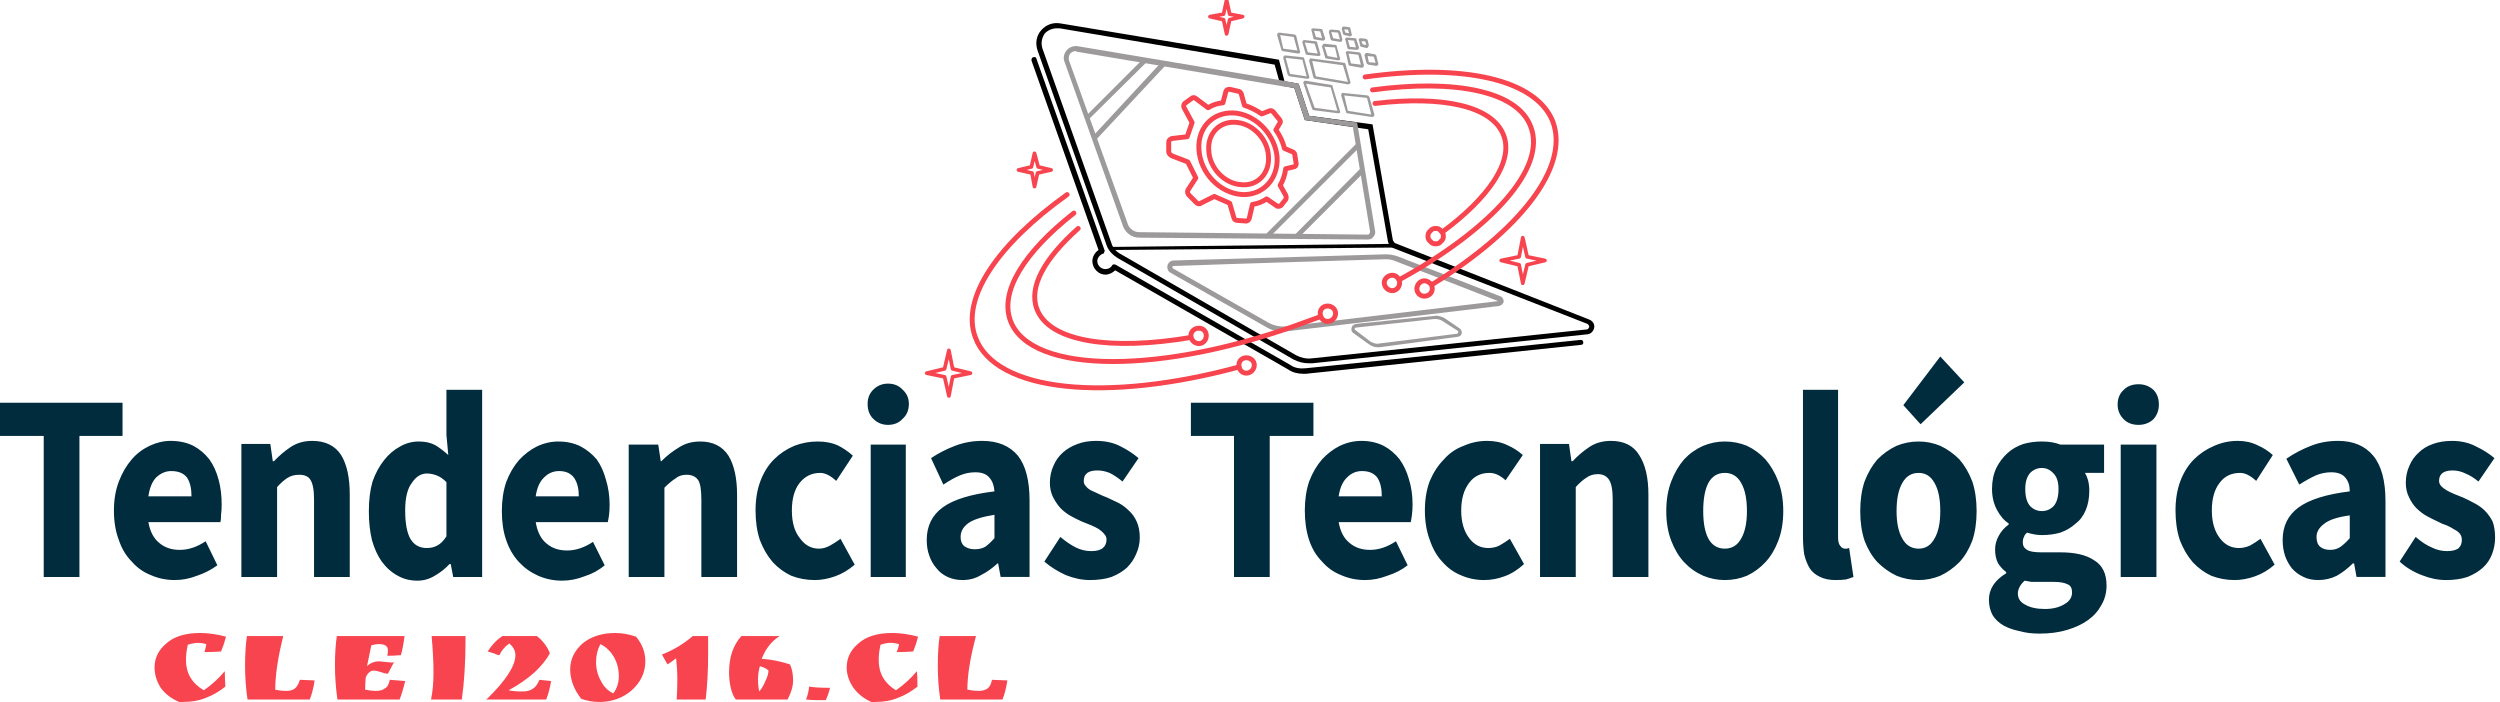 <svg version="1.2" xmlns="http://www.w3.org/2000/svg" viewBox="0 0 406 114" width="406" height="114">
	<title>svgexport-13 (3)</title>
	<style>
		.s0 { fill: #000000 } 
		.s1 { fill: #9d9a9b } 
		.s2 { fill: none;stroke: #f7444e;stroke-linecap: round;stroke-linejoin: round;stroke-width: .8 } 
		.s3 { fill: none;stroke: #f7444e;stroke-linecap: round;stroke-linejoin: round;stroke-width: .6 } 
		.s4 { fill: #002c3e } 
		.s5 { fill: #f7444e } 
	</style>
	<g>
		<g id="Calque_1">
			<g>
				<g>
					<g>
						<g>
							<g>
								<path class="s0" d="m211.6 60.7c-0.8 0-1.7-0.2-2.4-0.7l-28.1-16.1c-0.4 0.4-1 0.7-1.6 0.7-1.1 0-2.1-1-2.1-2.2 0-0.7 0.4-1.4 1-1.8l-10.9-30.8c0-0.2 0.1-0.5 0.3-0.5 0.2-0.1 0.5 0 0.5 0.2l11.1 31.2q0 0.2-0.1 0.3 0 0.2-0.2 0.2c-0.5 0.2-0.9 0.7-0.9 1.2 0 0.7 0.6 1.3 1.3 1.3 0.5 0 0.9-0.2 1.1-0.6 0.1-0.2 0.4-0.2 0.6-0.1l28.4 16.3c0.7 0.5 1.6 0.6 2.5 0.5l44.6-4.6c0.2 0 0.4 0.1 0.4 0.3 0.1 0.3-0.1 0.5-0.3 0.5l-44.7 4.7q-0.2 0-0.5 0z"/>
							</g>
						</g>
						<g>
							<g>
								<path class="s0" d="m212.6 59c-0.9 0-1.7-0.2-2.5-0.6l-28.6-16.5c-0.8-0.5-1.5-1.2-1.8-2.1l-11.2-31.6c-0.4-1.2-0.2-2.4 0.6-3.3 0.8-0.9 1.9-1.3 3.1-1.1l35.5 5.9 0.9 3.5 2.3 0.4 1.7 5.2 10.3 1.4 3.3 18.8c0.1 0.2 0.2 0.4 0.4 0.5l31.5 12.4c0.5 0.2 0.9 0.7 0.8 1.3-0.1 0.6-0.6 1.1-1.2 1.1l-44.6 4.7q-0.3 0-0.5 0zm-41-54.4c-0.7 0-1.4 0.3-1.9 0.8-0.5 0.7-0.7 1.6-0.4 2.5l11.2 31.6c0.2 0.7 0.7 1.3 1.4 1.7l28.6 16.5c0.8 0.4 1.6 0.6 2.5 0.5l44.7-4.7c0.2 0 0.3-0.2 0.4-0.4 0-0.1-0.1-0.4-0.3-0.5l-31.5-12.3c-0.5-0.2-0.8-0.6-0.9-1.1l-3.2-18.2-10.3-1.5-1.7-5.2-2.2-0.4-0.1-0.2-0.9-3.2-34.9-5.9q-0.3 0-0.5 0z"/>
							</g>
							<g>
								<path class="s0" d="m180.4 40.1l46.1-0.5v0.6l-46.1 0.4z"/>
							</g>
						</g>
						<g>
							<g>
								<path class="s1" d="m208.4 53.9c-1 0-2-0.3-2.8-0.8l-15.5-8.8c-0.4-0.2-0.6-0.7-0.5-1.2 0.1-0.4 0.5-0.8 1-0.8 8-0.2 34.1-1 34.4-1q1 0 1.9 0.3l16.7 6.5c0.4 0.1 0.6 0.5 0.6 0.9-0.1 0.4-0.4 0.6-0.8 0.7l-34.4 4.1q-0.3 0.1-0.6 0.1zm16.7-11.8q0 0-0.1 0c-0.3 0-26.4 0.8-34.4 1.1-0.1 0-0.2 0.1-0.2 0.1 0 0.1 0 0.2 0.1 0.3l15.5 8.8c0.9 0.5 1.9 0.7 2.9 0.6l34.4-4.1-16.7-6.5q-0.7-0.3-1.5-0.3z"/>
							</g>
							<g>
								<path class="s1" d="m223.7 56.4c-0.5 0-1-0.2-1.4-0.5l-2.5-1.8c-0.3-0.2-0.4-0.5-0.3-0.9 0.1-0.3 0.3-0.5 0.7-0.6l12.8-1.3c0.5-0.1 1 0.1 1.5 0.3l2.5 1.7c0.3 0.2 0.4 0.5 0.4 0.8-0.1 0.4-0.4 0.6-0.7 0.6l-12.7 1.7q-0.2 0-0.3 0zm-3.6-2.8l2.5 1.9c0.4 0.2 0.9 0.4 1.3 0.3l12.7-1.6c0.2 0 0.2-0.2 0.2-0.2 0 0 0.1-0.2-0.1-0.3l-2.5-1.6c-0.3-0.2-0.8-0.3-1.2-0.3l-12.8 1.4c-0.1 0-0.2 0.1-0.2 0.2 0 0 0 0.2 0.1 0.2z"/>
							</g>
						</g>
						<g>
							<g>
								<path class="s1" d="m222.1 38.9q0 0 0 0l-37.1-0.3c-1.2 0-2.2-0.8-2.6-1.8l-9.5-26.7c-0.3-0.7-0.1-1.4 0.3-1.9 0.4-0.5 1.1-0.8 1.8-0.7l33.4 5.6 2.5 0.5 1.7 5.2 7.8 1.1 2.9 17.5c0.1 0.4 0 0.8-0.3 1.1-0.2 0.3-0.5 0.4-0.9 0.4zm-47.4-30.6c-0.4 0-0.7 0.2-0.9 0.4-0.2 0.3-0.3 0.7-0.2 1.1l9.6 26.7c0.3 0.7 1 1.2 1.8 1.2l37.1 0.4q0 0 0 0c0.2 0 0.3-0.1 0.3-0.2q0.1-0.1 0.1-0.3l-2.8-17-7.8-1.1-1.7-5.2-2-0.3-33.3-5.6q-0.1-0.1-0.2-0.1z"/>
							</g>
							<g>
								<g>
									<g>
										<path class="s1" d="m176.3 18.9l9.4-9.4 0.5 0.6-9.4 9.3z"/>
									</g>
									<g>
										<path class="s1" d="m177.4 22.2l11.3-12.2 0.6 0.6-11.3 12.1z"/>
									</g>
								</g>
								<g>
									<path class="s1" d="m205.5 38.1l15-15 0.5 0.6-14.9 14.9z"/>
								</g>
								<g>
									<path class="s1" d="m210.3 38.1l10.7-10.8 0.6 0.6-10.7 10.7z"/>
								</g>
							</g>
						</g>
						<g>
							<g>
								<path class="s1" d="m217.3 18.4q0 0 0 0l-3.9-0.5q-0.2 0-0.3-0.2l-1.4-4.1q-0.1-0.2 0-0.3 0.1-0.2 0.3-0.2l4.2 0.7q0.2 0 0.2 0.2l1.2 4q0.1 0.2 0 0.3-0.1 0.1-0.3 0.1zm-3.8-0.9l3.7 0.5-1.1-3.8-4-0.6z"/>
							</g>
							<g>
								<path class="s1" d="m212.3 12.8q0 0 0 0l-2.9-0.4q-0.2-0.1-0.3-0.3l-0.7-2.7q0-0.2 0.1-0.3 0.1-0.1 0.2-0.1l2.9 0.3c0.1 0 0.2 0.1 0.2 0.2l0.8 2.9q0.1 0.2 0 0.3-0.1 0.1-0.3 0.1zm-2.8-0.8l2.7 0.4-0.7-2.7-2.7-0.3zm0 0z"/>
							</g>
							<g>
								<path class="s1" d="m210.8 8.7q0 0 0 0l-2.5-0.4c-0.1 0-0.2-0.1-0.2-0.2l-0.7-2.4q0-0.1 0.1-0.3 0.1-0.1 0.3-0.1l2.4 0.3c0.1 0 0.2 0.1 0.3 0.2l0.6 2.5q0.1 0.1 0 0.3-0.1 0.1-0.3 0.1zm-2.4-0.8l2.3 0.3-0.6-2.2-2.2-0.3zm-0.6-2.2z"/>
							</g>
							<g>
								<path class="s1" d="m214.1 9.1q0 0 0 0l-1.9-0.2q-0.2-0.1-0.2-0.3l-0.5-1.7q0-0.2 0.1-0.3 0.1-0.1 0.2-0.1l1.8 0.2c0.2 0 0.3 0.1 0.3 0.2l0.5 1.8q0.1 0.2 0 0.3-0.1 0.1-0.3 0.1zm-1.7-0.6l1.6 0.2-0.5-1.6-1.6-0.2z"/>
							</g>
							<g>
								<path class="s1" d="m217.3 9.8q0 0 0 0l-1.9-0.3q-0.2 0-0.2-0.2l-0.5-1.7q0-0.2 0.1-0.3 0.1-0.2 0.3-0.2l1.8 0.2c0.1 0 0.2 0.1 0.2 0.3l0.5 1.8q0.1 0.2 0 0.3-0.1 0.1-0.3 0.1zm-1.7-0.7l1.6 0.3-0.4-1.7-1.7-0.1zm-0.4-1.7z"/>
							</g>
							<g>
								<path class="s1" d="m221.2 11q-0.1 0-0.1 0l-1.8-0.3c-0.1 0-0.3-0.1-0.3-0.2l-0.4-1.8q-0.1-0.1 0-0.3 0.1-0.1 0.3-0.1l1.8 0.2c0.1 0 0.2 0.1 0.3 0.2l0.5 1.9q0 0.1-0.1 0.3-0.1 0.1-0.2 0.1zm-1.8-0.7l1.6 0.2-0.4-1.6-1.6-0.2zm-0.5-1.7z"/>
							</g>
							<g>
								<path class="s1" d="m214.8 6.6q0 0 0 0l-1.3-0.2q-0.2 0-0.2-0.2l-0.3-1.2q-0.1-0.2 0-0.3 0.1-0.1 0.3-0.1l1.2 0.1c0.2 0 0.3 0.1 0.3 0.3l0.4 1.2q0 0.2-0.1 0.3-0.1 0.1-0.3 0.1zm-1.1-0.6l1 0.2-0.3-1.1-1-0.1zm-0.1 0z"/>
							</g>
							<g>
								<path class="s1" d="m217.7 6.8q0 0-0.1 0l-1.2-0.2q-0.2 0-0.3-0.2l-0.3-1.2q0-0.1 0.1-0.3 0.1-0.1 0.3-0.1l1.2 0.1c0.1 0 0.2 0.1 0.3 0.3l0.3 1.2q0 0.2-0.1 0.3-0.1 0.1-0.2 0.1zm-0.1-0.3zm-1.1-0.3l1.1 0.2-0.3-1.1-1.1-0.1z"/>
							</g>
							<g>
								<path class="s1" d="m220.3 8.1q0 0 0 0l-1.3-0.1q-0.2-0.1-0.2-0.3l-0.3-1.2q-0.1-0.1 0-0.3 0.1-0.1 0.3-0.1l1.2 0.1c0.2 0 0.3 0.1 0.3 0.3l0.4 1.2q0 0.2-0.1 0.3-0.1 0.1-0.3 0.1zm-1.1-0.5l1 0.1-0.3-1.1-1-0.1zm0.7-0.9q0 0 0 0z"/>
							</g>
							<g>
								<path class="s1" d="m223.5 10.7q0 0 0 0l-1.3-0.2q-0.2-0.1-0.3-0.3l-0.3-1.2q0-0.1 0.1-0.3 0.1-0.1 0.3-0.1l1.2 0.2c0.1 0 0.2 0.1 0.3 0.2l0.3 1.2q0.1 0.2 0 0.3-0.1 0.2-0.3 0.2zm-1.2-0.6l1.1 0.1-0.3-1-1-0.1zm-0.1 0zm-0.2-1.2z"/>
							</g>
							<g>
								<path class="s1" d="m219.2 5.9q0 0 0 0l-0.8-0.2q-0.2 0-0.3-0.2l-0.2-0.8q0-0.1 0.1-0.3 0.1-0.1 0.2-0.1l0.8 0.1c0.2 0 0.3 0.1 0.3 0.2l0.2 0.9q0.1 0.1 0 0.3-0.1 0.1-0.3 0.1zm-0.7-0.6l0.6 0.1-0.2-0.6h-0.6z"/>
							</g>
							<g>
								<path class="s1" d="m222 7.8q0 0-0.1 0l-0.8-0.2q-0.2 0-0.2-0.2l-0.2-0.8q-0.1-0.1 0-0.3 0.1-0.1 0.3-0.1l0.8 0.1c0.1 0 0.2 0.1 0.3 0.2l0.2 0.8q0 0.2-0.1 0.3-0.1 0.2-0.2 0.2zm-0.7-0.6l0.6 0.1-0.2-0.6h-0.6z"/>
							</g>
							<g>
								<path class="s1" d="m222.8 19q0 0.1 0 0l-4-0.6c-0.1 0-0.2-0.1-0.2-0.2l-0.8-2.7q0-0.2 0.1-0.3 0.1-0.2 0.3-0.1l3.9 0.4c0.1 0 0.2 0.1 0.3 0.3l0.8 2.8q0 0.2-0.1 0.3-0.1 0.1-0.3 0.1zm-3.9-1l3.8 0.6-0.7-2.7-3.7-0.4zm-0.1 0z"/>
							</g>
							<g>
								<path class="s1" d="m219 13.7q0 0-0.1 0l-5.3-0.9c-0.1 0-0.2-0.1-0.3-0.2l-0.7-2.7q0-0.2 0.1-0.3 0.1-0.2 0.3-0.1l5.3 0.7c0.1 0 0.2 0.1 0.2 0.2l0.8 2.9q0.1 0.2-0.1 0.3-0.1 0.1-0.2 0.1zm-5.3-1.3l5.2 0.9-0.8-2.7-5-0.7zm4.4-1.9z"/>
							</g>
						</g>
					</g>
					<g>
						<path class="s2" d="m207.4 25.5c0.2 3.5-2.2 6.2-5.6 6.1-3.7-0.2-6.9-3.5-7.1-7.4-0.2-3.8 2.7-6.3 6.2-5.8 3.4 0.5 6.2 3.7 6.5 7.1z"/>
						<path class="s2" d="m206 25.4c0.2 2.7-1.7 4.8-4.3 4.6-2.8-0.1-5.3-2.7-5.4-5.6-0.2-2.9 2-4.9 4.7-4.5 2.6 0.3 4.9 2.8 5 5.5z"/>
						<path class="s2" d="m210 24.7l-1.4-0.6q-0.4-1.6-1.4-3l0.7-1.2c0.1-0.1 0-0.4-0.2-0.6l-0.9-1.1c-0.2-0.2-0.4-0.3-0.6-0.2l-1.3 0.5q-1.3-0.9-2.8-1.4l-0.5-1.8c-0.1-0.3-0.3-0.5-0.6-0.5l-1.3-0.3c-0.3 0-0.5 0.1-0.6 0.3l-0.5 1.9q-1.3 0.1-2.4 0.8l-2-1.5c-0.2-0.2-0.5-0.2-0.7 0l-1.1 0.8c-0.2 0.2-0.2 0.5-0.1 0.7l1.3 2.4-0.8 2.3-2.5 0.3c-0.3 0.1-0.5 0.3-0.5 0.6v1.6c0 0.2 0.3 0.5 0.5 0.6l2.6 1 1.3 2.6-1.3 2c-0.1 0.3 0 0.6 0.2 0.8l1.2 1.2c0.2 0.2 0.5 0.3 0.7 0.1l2.2-1.1 2.5 1.1 0.7 2.4c0 0.2 0.3 0.4 0.6 0.4l1.4 0.1c0.2 0 0.4-0.2 0.5-0.5l0.5-2.2q1.3-0.2 2.3-0.9l1.6 1.1c0.2 0.2 0.5 0.1 0.7 0l0.8-1c0.1-0.2 0.1-0.4 0-0.7l-0.9-1.6q0.7-1.2 0.9-2.7l1.3-0.3c0.2 0 0.4-0.2 0.4-0.5l-0.2-1.3c0-0.2-0.1-0.5-0.3-0.6z"/>
					</g>
				</g>
				<g>
					<path class="s2" d="m201.2 59.6c-21.4 5.8-39.5 4.1-42.8-4.8-2.4-6.4 3.7-15.2 14.9-23.2"/>
					<path class="s2" d="m221.7 12.5c15.7-2.2 27.8 0.3 30.5 7.3 2.7 7.4-5.4 17.6-19.6 26.4"/>
					<path class="s2" d="m214.5 51.4q-1.1 0.4-2.2 0.8c-23.3 8.7-44.9 8.7-48.2-0.1-1.8-4.8 2.3-11.2 10.3-17.5"/>
					<path class="s2" d="m222.9 14.6c13.4-1.8 23.6 0.2 25.7 6 2.6 6.7-6.4 16.6-21.3 24.8"/>
					<path class="s2" d="m193.4 54.8c-13 2.2-23 0.7-25-4.6-1.4-3.6 1.3-8.3 6.7-13.1"/>
					<path class="s2" d="m223.3 16.8c11-1.3 19.1 0.4 20.9 5.2 1.6 4.2-2.4 10.1-10 15.7"/>
					<path class="s2" d="m195.9 54.5c0 0.7-0.5 1.3-1.2 1.3-0.7 0-1.3-0.6-1.3-1.3 0-0.7 0.6-1.2 1.3-1.2 0.7 0 1.2 0.5 1.2 1.2z"/>
					<path class="s2" d="m216.9 50.9c0 0.7-0.6 1.3-1.3 1.3-0.7 0-1.2-0.6-1.2-1.3 0-0.7 0.5-1.2 1.2-1.2 0.7 0 1.3 0.5 1.3 1.2z"/>
					<path class="s2" d="m231.9 38.4c0 0.3 0.1 0.6 0.4 0.8 0.2 0.3 0.5 0.4 0.9 0.4 0.3 0 0.6-0.1 0.8-0.4 0.3-0.2 0.4-0.5 0.4-0.8 0-0.4-0.1-0.7-0.4-0.9-0.2-0.3-0.5-0.4-0.8-0.4-0.4 0-0.7 0.1-0.9 0.4-0.3 0.2-0.4 0.5-0.4 0.9z"/>
					<path class="s2" d="m227.2 45.5q0.1 0.2 0.1 0.4c0 0.7-0.5 1.3-1.2 1.3-0.7 0-1.3-0.6-1.3-1.3 0-0.6 0.6-1.2 1.3-1.2 0.5 0 0.9 0.3 1.1 0.8z"/>
					<path class="s2" d="m203.7 59.3c0 0.7-0.6 1.3-1.3 1.3-0.7 0-1.2-0.6-1.2-1.3 0-0.7 0.5-1.2 1.2-1.2 0.7 0 1.3 0.5 1.3 1.2z"/>
					<path class="s2" d="m232.5 46.3q0.1 0.3 0.1 0.6c0 0.7-0.6 1.2-1.3 1.2-0.6 0-1.2-0.5-1.2-1.2 0-0.7 0.6-1.3 1.2-1.3 0.5 0 0.9 0.3 1.2 0.7z"/>
				</g>
				<g>
					<path class="s3" d="m248 43l2.9-0.7-2.9-0.6-0.7-3.1-0.6 3.1-2.9 0.6 2.9 0.7 0.6 3z"/>
					<path class="s3" d="m154.7 61.2l2.9-0.6-2.9-0.7-0.6-3-0.7 3-2.9 0.7 2.9 0.6 0.7 3.1z"/>
					<path class="s3" d="m199.7 3.2l2.1-0.5-2.1-0.4-0.5-2.3-0.5 2.3-2.2 0.4 2.2 0.5 0.5 2.3z"/>
					<path class="s3" d="m168.5 28.1l2.2-0.5-2.1-0.5-0.6-2.2-0.5 2.2-2.1 0.5 2.2 0.5 0.4 2.2z"/>
				</g>
			</g>
		</g>
	</g>
	<path class="s4" d="m12.9 93.7h-5.8v-22.9h-7.1v-5.4h19.9v5.4h-7zm15.5 0.5q-2.1 0-3.9-0.8-1.8-0.7-3.1-2.2-1.4-1.4-2.1-3.5-0.8-2.1-0.8-4.8 0-2.6 0.8-4.7 0.8-2.1 2.1-3.6 1.2-1.4 2.9-2.2 1.7-0.8 3.4-0.8 2.1 0 3.7 0.8 1.5 0.8 2.6 2.2 1 1.4 1.5 3.3 0.5 1.8 0.5 4.1 0 0.8-0.1 1.6 0 0.8-0.1 1.2h-11.7q0.4 2.3 1.8 3.4 1.3 1.1 3.3 1.1 2.1 0 4.2-1.4l1.9 3.9q-1.5 1.1-3.3 1.7-1.8 0.7-3.6 0.7zm-4.3-13.6h7q0-1.9-0.7-3-0.8-1.1-2.6-1.1-1.3 0-2.4 1-1 1-1.3 3.1zm20.9 13.1h-5.8v-21.6h4.7l0.4 2.8h0.2q1.2-1.3 2.7-2.3 1.5-1 3.5-1 3.2 0 4.7 2.3 1.4 2.3 1.4 6.4v13.4h-5.8v-12.6q0-2.3-0.6-3.2-0.5-0.8-1.8-0.8-1.1 0-1.9 0.5-0.8 0.5-1.7 1.5zm22.8 0.6q-1.8 0-3.2-0.8-1.5-0.8-2.6-2.3-1-1.4-1.6-3.5-0.5-2.1-0.5-4.7 0-2.7 0.6-4.8 0.7-2 1.9-3.5 1.1-1.4 2.6-2.2 1.4-0.8 3-0.8 1.6 0 2.7 0.6 1 0.6 2.1 1.6l-0.3-3.3v-7.3h5.8v30.4h-4.7l-0.4-2.1h-0.2q-1 1.1-2.4 1.9-1.3 0.8-2.8 0.8zm1.5-5.3q1 0 1.7-0.4 0.8-0.4 1.5-1.5v-8.8q-0.8-0.8-1.6-1.1-0.8-0.3-1.6-0.3-1.4 0-2.4 1.5-1.1 1.4-1.1 4.5 0 3.2 0.9 4.7 0.9 1.4 2.6 1.4zm22 5.3q-2.1 0-3.9-0.8-1.8-0.8-3.1-2.2-1.4-1.5-2.1-3.6-0.7-2-0.7-4.7 0-2.6 0.7-4.7 0.8-2.1 2.1-3.6 1.3-1.4 2.9-2.2 1.7-0.8 3.5-0.8 2 0 3.6 0.8 1.5 0.8 2.6 2.1 1 1.4 1.5 3.3 0.6 1.9 0.6 4.1 0 0.9-0.1 1.7-0.1 0.7-0.2 1.1h-11.7q0.4 2.4 1.8 3.5 1.3 1.1 3.3 1.1 2.1 0 4.2-1.4l1.9 3.8q-1.4 1.2-3.3 1.8-1.8 0.7-3.6 0.7zm-4.3-13.7h7q0-1.8-0.7-2.9-0.8-1.2-2.5-1.2-1.4 0-2.4 1-1.1 1-1.4 3.1zm20.9 13.1h-5.8v-21.5h4.8l0.4 2.7h0.1q1.3-1.3 2.8-2.2 1.5-1 3.5-1 3.1 0 4.6 2.3 1.4 2.3 1.4 6.4v13.3h-5.8v-12.5q0-2.4-0.5-3.2-0.6-0.9-1.9-0.9-1.1 0-1.8 0.6-0.8 0.5-1.8 1.5zm24.4 0.5q-2 0-3.8-0.7-1.7-0.8-3-2.2-1.3-1.5-2.1-3.6-0.7-2.1-0.7-4.8 0-2.7 0.8-4.8 0.8-2.1 2.2-3.5 1.4-1.4 3.3-2.2 1.8-0.7 3.8-0.7 1.8 0 3.2 0.6 1.4 0.7 2.5 1.7l-2.7 4.1q-1.4-1.3-2.6-1.3-2.1 0-3.4 1.7-1.2 1.6-1.2 4.4 0 2.9 1.3 4.5 1.2 1.7 3.1 1.7 0.9 0 1.8-0.5 0.9-0.5 1.7-1.1l2.3 4.2q-1.5 1.3-3.2 1.9-1.7 0.6-3.3 0.6zm14.8-0.5h-5.7v-21.5h5.7zm-2.9-24.7q-1.4 0-2.4-1-0.9-0.9-0.9-2.4 0-1.4 0.9-2.3 1-1 2.4-1 1.5 0 2.4 1 1 0.9 1 2.3 0 1.5-1 2.4-0.9 1-2.4 1zm12.1 25.2q-1.3 0-2.4-0.5-1.1-0.5-1.8-1.4-0.8-0.9-1.2-2.1-0.4-1.1-0.4-2.5 0-3.4 2.6-5.3 2.6-1.9 8.4-2.6-0.1-1.4-0.8-2.2-0.7-0.9-2.3-0.9-1.3 0-2.5 0.5-1.2 0.5-2.7 1.5l-2-4.3q1.8-1.2 3.9-2 2.1-0.8 4.4-0.8 3.8 0 5.8 2.4 1.9 2.4 1.9 7.3v12.4h-4.7l-0.4-2.2h-0.1q-1.3 1.2-2.7 1.9-1.3 0.8-3 0.8zm2-5q1 0 1.7-0.4 0.7-0.5 1.5-1.4v-3.8q-3.1 0.5-4.3 1.4-1.2 0.9-1.2 2.2 0 1 0.6 1.5 0.7 0.5 1.7 0.5zm18.7 5q-1.9 0-3.9-0.8-2-0.9-3.5-2.2l2.6-4q1.3 1.1 2.5 1.7 1.2 0.6 2.5 0.6 1.3 0 1.9-0.5 0.6-0.5 0.6-1.4 0-0.5-0.4-0.9-0.3-0.4-0.9-0.8-0.5-0.3-1.2-0.6-0.8-0.3-1.5-0.6-0.9-0.4-1.8-0.9-0.9-0.5-1.7-1.3-0.7-0.8-1.2-1.8-0.5-1-0.5-2.3 0-1.5 0.6-2.8 0.5-1.2 1.5-2.1 1-0.9 2.4-1.4 1.3-0.5 3-0.5 2.3 0 4 0.9 1.6 0.8 2.9 1.9l-2.6 3.8q-1.1-0.9-2.1-1.4-1-0.4-2-0.4-2.2 0-2.2 1.7 0 0.5 0.3 0.8 0.3 0.4 0.8 0.7 0.6 0.3 1.3 0.6 0.6 0.3 1.4 0.6 0.9 0.4 1.9 0.9 0.9 0.5 1.6 1.2 0.8 0.7 1.3 1.8 0.5 1.1 0.5 2.6 0 1.4-0.6 2.7-0.5 1.2-1.5 2.2-1 0.9-2.5 1.5-1.5 0.5-3.5 0.5zm29.2-0.5h-5.8v-22.9h-7v-5.4h19.9v5.4h-7.1zm15.5 0.5q-2.1 0-3.9-0.8-1.8-0.7-3.1-2.2-1.4-1.4-2.1-3.5-0.7-2.1-0.7-4.8 0-2.6 0.7-4.7 0.8-2.1 2.1-3.6 1.3-1.4 2.9-2.2 1.7-0.8 3.5-0.8 2 0 3.6 0.8 1.5 0.8 2.6 2.2 1 1.4 1.5 3.2 0.6 1.9 0.6 4.1 0 0.9-0.1 1.7-0.1 0.8-0.2 1.2h-11.7q0.4 2.3 1.8 3.4 1.3 1.1 3.3 1.1 2.1 0 4.2-1.4l1.9 3.9q-1.4 1.1-3.3 1.7-1.8 0.7-3.6 0.7zm-4.3-13.6h7q0-1.9-0.7-3-0.8-1.1-2.5-1.1-1.4 0-2.4 1-1.1 1-1.4 3.1zm23.6 13.6q-2 0-3.8-0.8-1.7-0.7-3-2.2-1.3-1.4-2-3.5-0.8-2.1-0.8-4.8 0-2.7 0.8-4.8 0.9-2.1 2.3-3.5 1.3-1.5 3.2-2.2 1.8-0.8 3.8-0.8 1.9 0 3.3 0.7 1.4 0.6 2.5 1.6l-2.8 4.1q-1.3-1.2-2.6-1.2-2.1 0-3.3 1.6-1.3 1.7-1.3 4.5 0 2.8 1.3 4.5 1.2 1.6 3.1 1.6 1 0 1.8-0.4 0.9-0.5 1.7-1.1l2.3 4.1q-1.5 1.4-3.2 2-1.6 0.6-3.3 0.6zm14.9-0.5h-5.8v-21.6h4.7l0.4 2.8h0.2q1.2-1.3 2.7-2.3 1.5-1 3.5-1 3.2 0 4.6 2.3 1.5 2.3 1.5 6.4v13.4h-5.8v-12.6q0-2.3-0.6-3.2-0.6-0.9-1.8-0.9-1.1 0-1.9 0.6-0.8 0.5-1.7 1.5zm24.2 0.5q-1.8 0-3.5-0.7-1.8-0.8-3.1-2.2-1.3-1.4-2.1-3.5-0.8-2.1-0.8-4.8 0-2.7 0.8-4.8 0.8-2.1 2.1-3.6 1.3-1.4 3.1-2.2 1.7-0.7 3.5-0.7 1.9 0 3.6 0.7 1.7 0.8 3 2.2 1.3 1.5 2.1 3.6 0.8 2.1 0.8 4.8 0 2.7-0.8 4.8-0.8 2.1-2.1 3.5-1.3 1.4-3 2.2-1.7 0.7-3.6 0.7zm0-5.1q1.8 0 2.7-1.7 0.9-1.6 0.9-4.4 0-2.9-0.9-4.5-0.9-1.7-2.7-1.7-1.8 0-2.7 1.7-0.8 1.6-0.8 4.5 0 2.8 0.8 4.4 0.9 1.7 2.7 1.7zm18 5.1q-1.5 0-2.5-0.5-1.1-0.5-1.7-1.4-0.6-1-0.9-2.3-0.2-1.3-0.2-3v-23.7h5.7v24q0 1 0.4 1.4 0.3 0.4 0.7 0.4 0.2 0 0.3 0 0.1 0 0.4-0.1l0.7 4.7q-0.5 0.2-1.2 0.4-0.7 0.1-1.7 0.1zm13.5 0q-1.9 0-3.6-0.7-1.7-0.8-3.1-2.2-1.3-1.4-2.1-3.5-0.7-2.1-0.7-4.8 0-2.7 0.7-4.8 0.8-2.1 2.1-3.6 1.4-1.4 3.1-2.2 1.7-0.7 3.6-0.7 1.8 0 3.5 0.7 1.7 0.8 3.1 2.2 1.3 1.5 2.1 3.6 0.7 2.1 0.7 4.8 0 2.7-0.7 4.8-0.8 2.1-2.1 3.5-1.4 1.4-3.1 2.2-1.7 0.7-3.5 0.7zm0-5.1q1.7 0 2.6-1.7 0.9-1.6 0.9-4.4 0-2.9-0.9-4.5-0.9-1.7-2.6-1.7-1.8 0-2.7 1.7-0.9 1.6-0.9 4.5 0 2.8 0.9 4.4 0.9 1.7 2.7 1.7zm7.4-27l-7.1 6.8-2.8-3.1 6-7.9zm12.2 40.8q-1.8 0-3.2-0.4-1.5-0.3-2.6-0.9-1.2-0.7-1.8-1.7-0.6-1.1-0.6-2.5 0-2.6 2.8-4.3v-0.2q-0.8-0.6-1.3-1.4-0.5-0.9-0.5-2.3 0-1.1 0.6-2.2 0.6-1.1 1.6-1.8v-0.2q-1.1-0.7-1.9-2.2-0.8-1.5-0.8-3.4 0-1.9 0.7-3.4 0.7-1.4 1.8-2.4 1.1-1 2.6-1.5 1.4-0.4 3-0.4 1.7 0 3 0.5h7.1v4.6h-3.1q0.3 0.5 0.5 1.2 0.2 0.8 0.2 1.7 0 1.8-0.6 3.2-0.6 1.4-1.7 2.2-1 0.9-2.4 1.4-1.4 0.4-3 0.4-1.1 0-2.4-0.4-0.4 0.3-0.5 0.7-0.2 0.3-0.2 0.9 0 0.8 0.7 1.2 0.6 0.4 2.3 0.4h3.1q3.6 0 5.5 1.3 2 1.2 2 4.1 0 1.7-0.8 3.1-0.8 1.5-2.2 2.5-1.4 1-3.4 1.6-2 0.6-4.5 0.6zm0.4-19.9q1.1 0 1.9-0.8 0.8-0.9 0.8-2.8 0-1.7-0.8-2.5-0.8-0.9-1.9-0.9-1.1 0-1.9 0.8-0.8 0.9-0.8 2.6 0 1.9 0.8 2.8 0.8 0.8 1.9 0.8zm0.5 15.9q1.9 0 3.2-0.8 1.2-0.7 1.2-1.9 0-1-0.7-1.3-0.8-0.4-2.2-0.4h-2q-1.1 0-1.7 0-0.6-0.1-1.1-0.2-1.1 1-1.1 2.1 0 1.2 1.2 1.8 1.2 0.7 3.2 0.7zm18.1-5.2h-5.8v-21.5h5.8zm-2.9-24.7q-1.5 0-2.4-0.9-1-1-1-2.4 0-1.5 1-2.4 0.9-0.9 2.4-0.9 1.4 0 2.4 0.9 0.9 0.9 0.9 2.4 0 1.4-0.9 2.4-1 0.9-2.4 0.9zm15.6 25.2q-2 0-3.8-0.7-1.7-0.8-3-2.2-1.3-1.5-2.1-3.6-0.7-2.1-0.7-4.8 0-2.7 0.8-4.8 0.8-2.1 2.2-3.5 1.4-1.4 3.3-2.2 1.8-0.8 3.8-0.8 1.8 0 3.2 0.7 1.4 0.6 2.5 1.6l-2.7 4.2q-1.4-1.3-2.6-1.3-2.2 0-3.4 1.7-1.2 1.6-1.2 4.4 0 2.8 1.3 4.5 1.2 1.6 3.1 1.6 0.9 0 1.8-0.4 0.9-0.5 1.7-1.1l2.3 4.2q-1.5 1.3-3.2 1.9-1.7 0.6-3.3 0.6zm13.6 0q-1.4 0-2.4-0.5-1.1-0.5-1.9-1.4-0.7-0.9-1.1-2-0.4-1.2-0.4-2.6 0-3.4 2.6-5.3 2.6-1.9 8.3-2.6 0-1.4-0.7-2.2-0.7-0.9-2.3-0.9-1.3 0-2.5 0.5-1.3 0.6-2.7 1.5l-2.1-4.2q1.9-1.3 4-2.1 2-0.8 4.4-0.8 3.7 0 5.7 2.4 2 2.4 2 7.4v12.3h-4.7l-0.4-2.2h-0.2q-1.2 1.2-2.6 2-1.4 0.7-3 0.7zm1.9-4.9q1 0 1.7-0.5 0.7-0.5 1.5-1.4v-3.7q-3 0.4-4.2 1.4-1.2 0.9-1.2 2.1 0 1.1 0.6 1.6 0.6 0.5 1.6 0.5zm18.8 4.9q-1.9 0-3.9-0.8-2.1-0.8-3.6-2.2l2.6-4q1.4 1.2 2.6 1.7 1.2 0.6 2.5 0.6 1.3 0 1.9-0.5 0.5-0.5 0.5-1.3 0-0.6-0.3-1-0.3-0.4-0.9-0.7-0.6-0.4-1.3-0.7-0.7-0.2-1.4-0.6-0.9-0.4-1.8-0.9-0.9-0.5-1.7-1.3-0.7-0.7-1.2-1.8-0.5-1-0.5-2.3 0-1.5 0.6-2.8 0.5-1.2 1.5-2.1 0.9-0.9 2.3-1.4 1.4-0.5 3.1-0.5 2.2 0 3.9 0.9 1.7 0.8 3 1.9l-2.6 3.8q-1.1-0.9-2.1-1.3-1-0.5-2.1-0.5-2.2 0-2.2 1.7 0 0.5 0.4 0.9 0.3 0.3 0.8 0.6 0.5 0.3 1.2 0.6 0.7 0.3 1.5 0.6 0.9 0.4 1.8 0.9 1 0.5 1.7 1.2 0.8 0.8 1.3 1.8 0.4 1.1 0.4 2.6 0 1.4-0.5 2.7-0.5 1.3-1.5 2.2-1 0.9-2.5 1.5-1.5 0.5-3.5 0.5z"/>
	<path class="s5" d="m33.5 104.6q-0.7-0.2-1.3-0.2-0.7 0-1.7 0.3-0.3 1.3-0.3 2.5 0 3.2 2.9 4.9 1.9-1.3 3.4-3.1 0 0.8 0.1 2.5-1.5 1.2-3.1 1.8-1.6 0.7-4 0.7h-0.4q-1.9-0.8-3-2.3-1-1.6-1-3.3 0-2.3 1.9-3.9 1.9-1.7 5.5-1.7 2 0 4.2 0.6-0.3 1.2-0.8 2.4-1.3 0.1-2.7 0.1 0.2-0.6 0.3-1.3zm11.2 7.4q0.9 0.2 1.8 0.2 0.9 0 1.4-0.4 0.5-0.4 0.8-1.4l2.4 0.1q-0.3 1.9-0.8 3.1h-10.1q-0.4-2.6-0.4-5.5 0-2.8 0.3-4.8h5.9q-1.3 5.2-1.3 8.7zm16.9-4.6l2 0.2q0.3 0 0.4-0.1l-1 1.9h-0.1q-0.4 0-1.2-0.3-0.7-0.2-1-0.2-0.8 0-1.3 1.1-0.1 1-0.1 2 1 0.2 1.6 0.2h0.2q0.9 0 1.4-0.4 0.6-0.3 0.8-1.4l2.5 0.2q-0.4 1.7-0.9 3h-10.1q-0.4-2.8-0.4-5.5 0-2.8 0.3-4.8h11q-0.3 2.2-0.6 3.1-1.2 0.1-2.2 0.1 0.1-0.5 0.1-0.9 0-1-1.5-1-0.5 0-1.2 0.2-0.4 1.9-0.7 3.4 0.8-0.8 2-0.8zm8.5-4.1h5.5v0.6q0 5.4-0.6 9.7h-5q0.4-1.9 0.4-4.4 0-2.5-0.3-5.9zm12.5 8.8q1 0.2 2.2 0.2 1.2 0 1.8-0.5 0.6-0.4 1-1.4l1.9 0.2q-0.3 1.8-0.8 3h-9.8l0.2-0.1q4.6-4.5 4.6-7.1 0-1.1-1-1.9-1.1 0.8-1.6 1.9-0.3 0-0.9-0.3-0.7-0.2-1-0.3 1-1.6 2.4-2.5h5.6q1.5 1.2 2.1 2.8-0.8 1.5-2.5 3.1-1.8 1.6-4.2 2.9zm11.8 1.4q-1.8-2.3-1.8-4.8 0-2.4 2-4.2 2.1-1.7 5.3-1.7 1.7 0 3.4 0.6 1.5 1.8 1.5 4 0 2.7-2.2 4.7-2.2 1.9-5.3 1.9-1.4 0-2.9-0.5zm3.1-8.9q-0.7 1.3-0.7 2.9 0 1.7 0.8 3.1 0.7 1.4 2 2 0.9-1.2 0.9-2.8 0-1.7-0.8-3.1-0.8-1.4-2.2-2.1zm17.5 1.6q0 4.1-0.4 7.4h-4.7q0.1-1.8 0.1-3.3 0-1.6-0.2-3.4-0.6 0.5-1.4 1-0.6-1.1-0.9-1.6 2.8-1.1 5-3h2.5q0 1.9 0 2.9zm3.4 3q0-3.7 2-5.9h6.2q-2 1.3-2.9 3.7 2.1 0.1 4.6 0.9 0.5 1.1 0.5 2.6 0 1.4-0.9 3.1h-8.4q-0.5-0.6-0.8-1.8-0.3-1.2-0.3-2.6zm5-1q-0.3 1.1-0.3 2.1 0 1.1 0.2 2 0.6-0.7 1-1.7 0.5-1 0.5-1.7-0.5-0.5-1.4-0.7zm10.7 5.5q-0.2 0-1.3 0-1.1 0-1.9-0.1 0.4-1 0.5-2.1 1.1 0.2 3.4 0.2-0.3 1.2-0.7 2zm11.9-9.1q-0.7-0.2-1.4-0.2-0.7 0-1.6 0.3-0.3 1.3-0.3 2.5 0 3.2 2.8 4.9 1.9-1.3 3.4-3.1 0.1 0.8 0.1 2.5-1.5 1.2-3.1 1.8-1.6 0.7-3.9 0.7h-0.5q-1.8-0.8-2.9-2.3-1.1-1.6-1.1-3.3 0-2.3 1.9-3.9 1.9-1.7 5.5-1.7 2 0 4.2 0.6-0.3 1.2-0.8 2.4-1.3 0.1-2.7 0.1 0.3-0.6 0.4-1.3zm11.1 7.4q1 0.2 1.9 0.2 0.8 0 1.4-0.4 0.5-0.4 0.7-1.4l2.5 0.1q-0.3 1.9-0.8 3.1h-10.1q-0.4-2.6-0.4-5.5 0-2.8 0.3-4.8h5.9q-1.4 5.2-1.4 8.7z"/>
</svg>